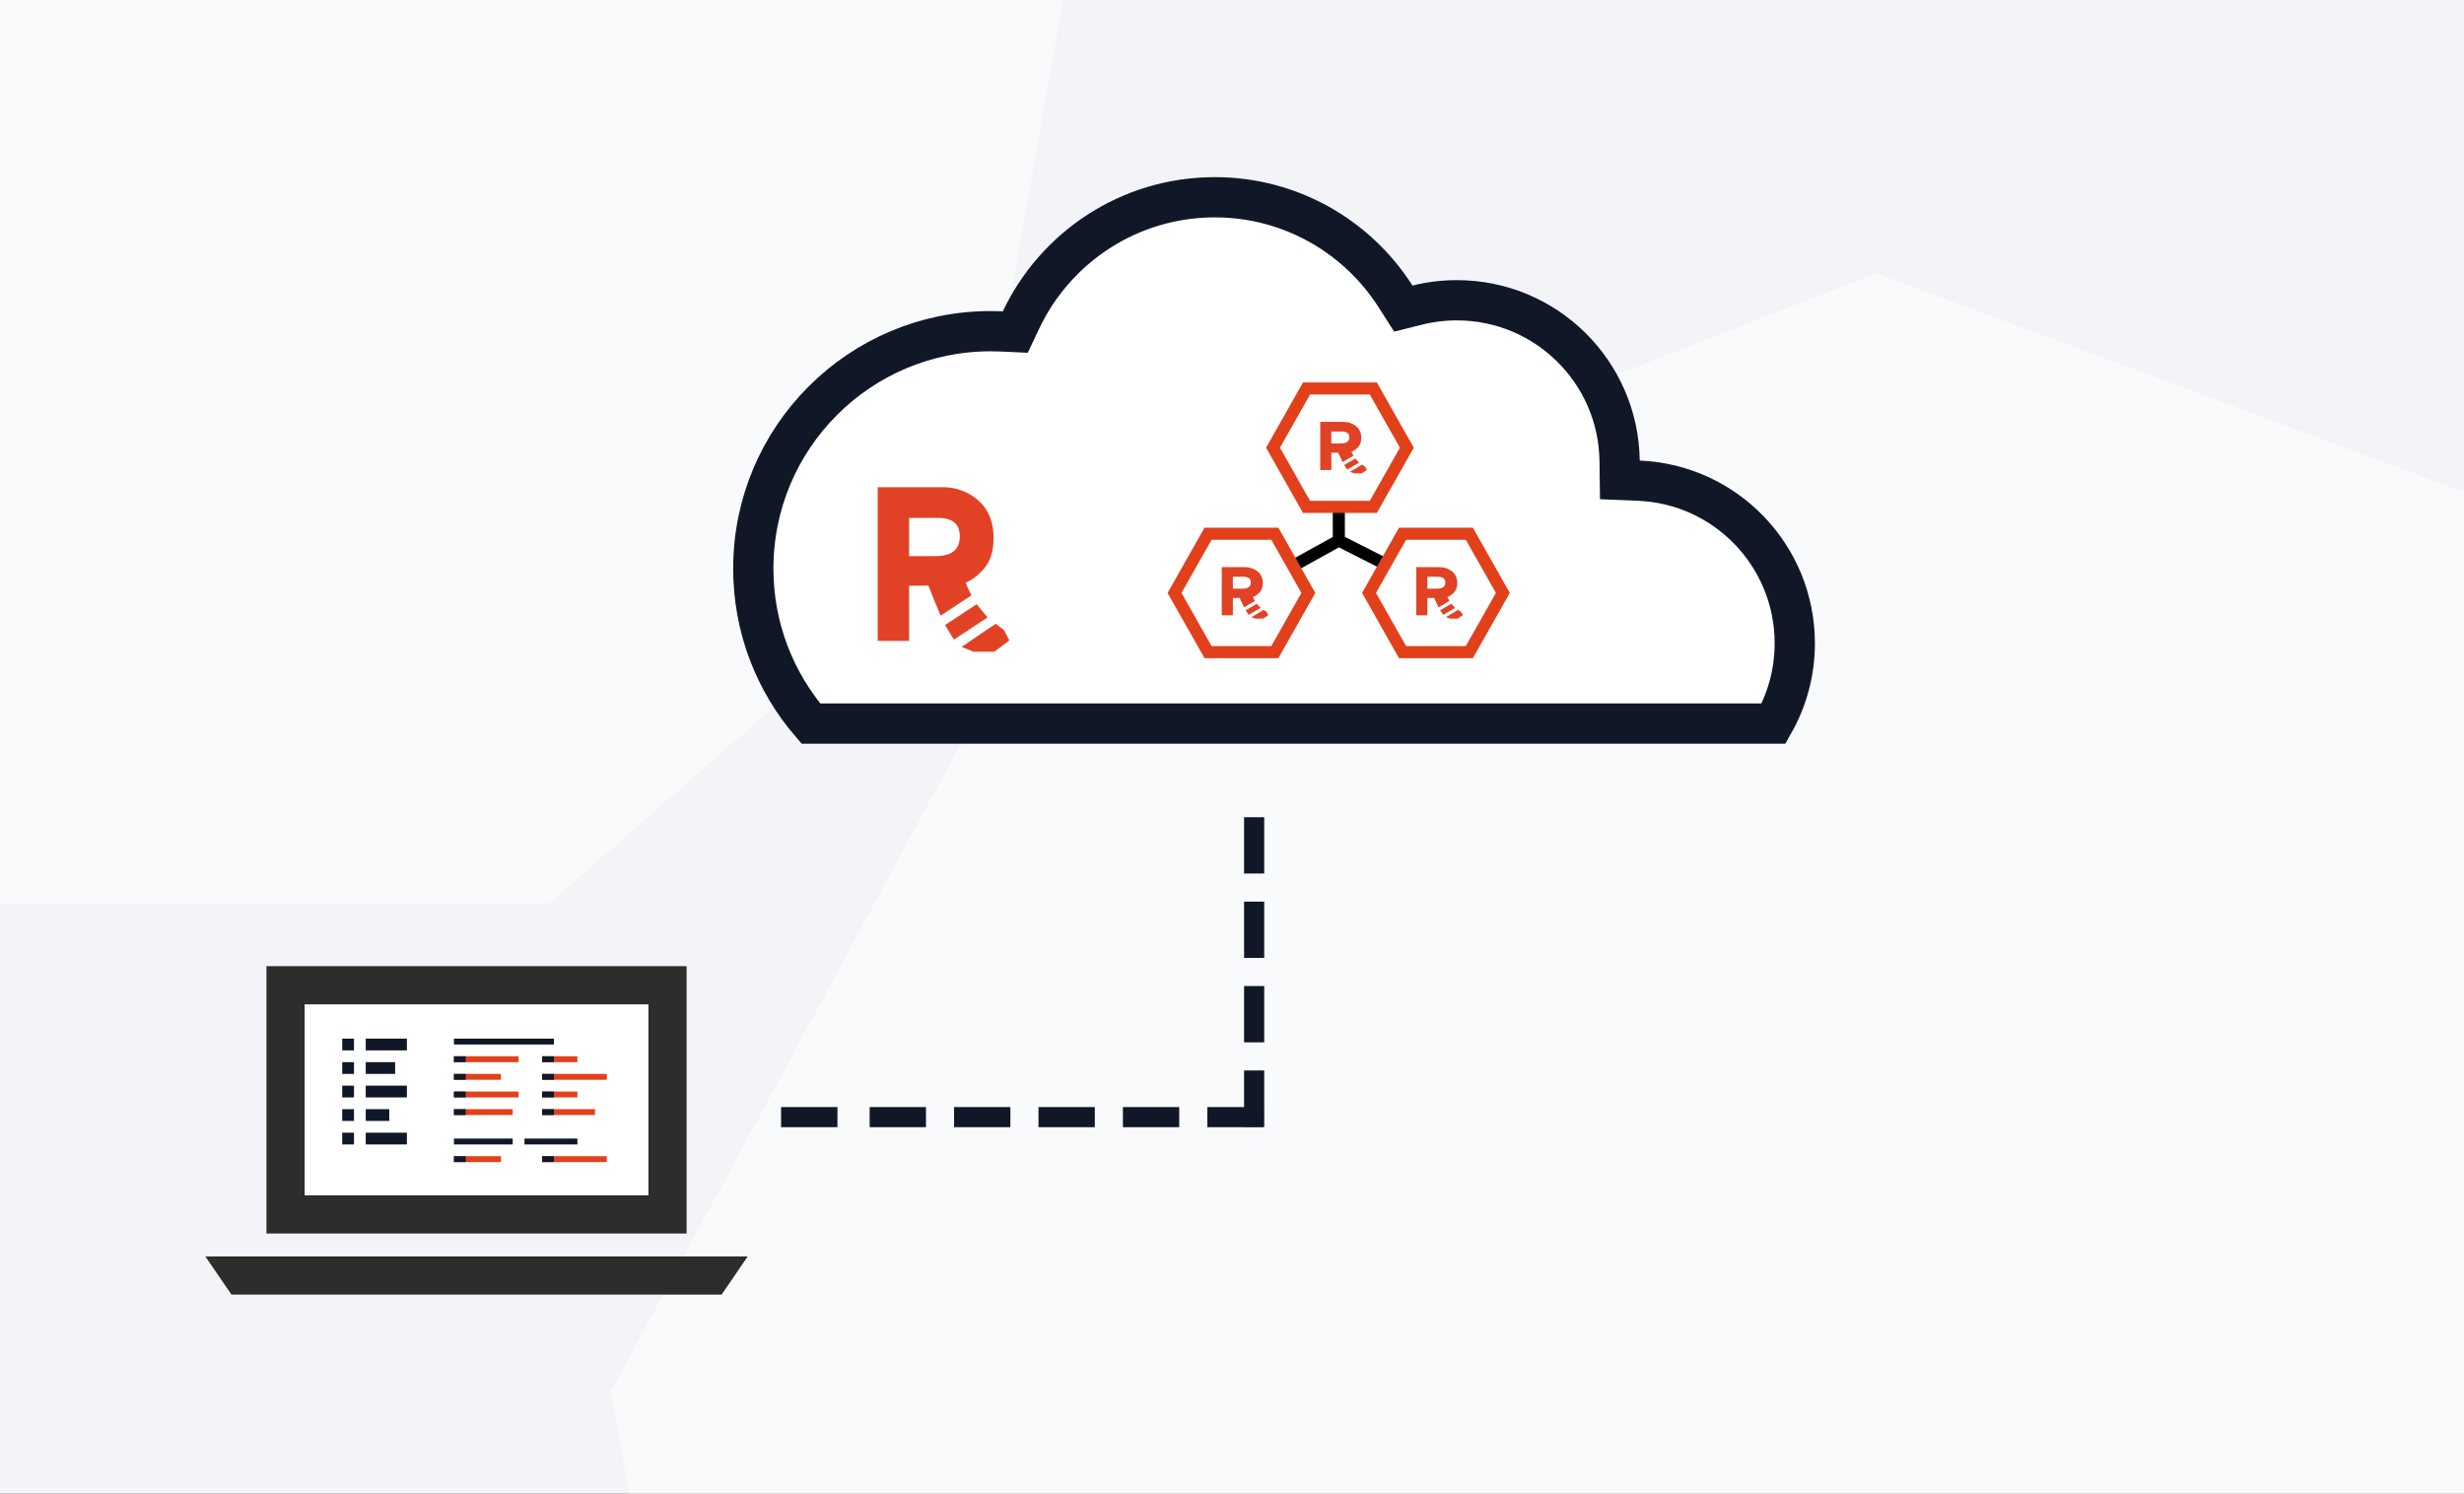 <svg width="612" height="371" viewBox="0 0 612 371" fill="none" xmlns="http://www.w3.org/2000/svg">
<rect x="0" y="0" width="612" height="371" fill="#333333" stroke="none"/>
<g clip-path="url(#clip0_100_360)">
<rect width="612" height="371" fill="#F2F4F7"/>
<path opacity="0.7" d="M676.854 146.324L466.02 67.888L257.847 149.147L151.72 345.616L189.793 557.987L363.684 700.628L584.099 700.291L751.322 553.938L790.304 333.893L676.854 146.324Z" fill="#FCFCFD"/>
<path opacity="0.7" d="M194.121 -119.981L63.055 -168.741L-66.358 -118.226L-132.332 3.911L-108.664 135.932L-0.563 224.606L136.46 224.397L240.415 133.415L264.648 -3.377L194.121 -119.981Z" fill="#FCFCFD"/>
<path d="M248.851 82.329L252.177 82.483L253.601 79.474C262.134 61.45 280.482 49 301.726 49C320.587 49 337.16 58.808 346.617 73.626L348.552 76.658L352.042 75.787C355.18 75.005 358.467 74.588 361.859 74.588C384.003 74.588 401.989 92.397 402.274 114.472L402.336 119.207L407.067 119.403C428.595 120.296 445.778 138.036 445.778 159.787C445.778 167.049 443.867 173.852 440.521 179.735H201.402C192.487 169.402 187.102 155.952 187.102 141.235C187.102 108.667 213.504 82.265 246.072 82.265C247.004 82.265 247.93 82.286 248.851 82.329Z" fill="white" stroke="#101828" stroke-width="10"/>
<path d="M229.987 275V280H216V275H229.987Z" fill="#101828"/>
<path d="M250.955 275V280H236.969V275H250.955Z" fill="#101828"/>
<path d="M271.924 275V280H257.938V275H271.924Z" fill="#101828"/>
<path d="M292.893 275V280H278.906V275H292.893Z" fill="#101828"/>
<path d="M313.862 275V280H299.875V275H313.862Z" fill="#101828"/>
<path d="M309 265.906L314 265.906L314 279.893L309 279.893L309 265.906Z" fill="#101828"/>
<path d="M309 244.937L314 244.937L314 258.924L309 258.924L309 244.937Z" fill="#101828"/>
<path d="M309 223.969L314 223.969L314 237.955L309 237.955L309 223.969Z" fill="#101828"/>
<path d="M309 203L314 203L314 216.987L309 216.987L309 203Z" fill="#101828"/>
<path d="M194 275L194 280L208 280L208 275L194 275Z" fill="#101828"/>
<rect x="70.923" y="244.744" width="94.874" height="56.924" fill="white" stroke="#2F2C2C" stroke-width="9.487"/>
<path d="M51 312.104H185.721L179.228 321.592H57.493L51 312.104Z" fill="#2F2C2C"/>
<path d="M112.746 268.222L112.746 266.762L124.429 266.762L124.429 268.222L112.746 268.222Z" fill="#E2401B"/>
<path d="M112.746 288.667L112.746 287.206L124.429 287.206L124.429 288.667L112.746 288.667Z" fill="#E2401B"/>
<path d="M134.65 268.222L134.65 266.762L150.714 266.762L150.714 268.222L134.65 268.222Z" fill="#E2401B"/>
<path d="M134.65 288.667L134.65 287.206L150.714 287.206L150.714 288.667L134.65 288.667Z" fill="#E2401B"/>
<path d="M112.746 272.603L112.746 271.143L128.81 271.143L128.81 272.603L112.746 272.603Z" fill="#E2401B"/>
<path d="M112.746 263.841L112.746 262.381L128.81 262.381L128.81 263.841L112.746 263.841Z" fill="#E2401B"/>
<path d="M134.65 272.603L134.65 271.143L143.412 271.143L143.412 272.603L134.65 272.603Z" fill="#E2401B"/>
<path d="M134.65 263.841L134.65 262.381L143.412 262.381L143.412 263.841L134.65 263.841Z" fill="#E2401B"/>
<path d="M112.746 276.984L112.746 275.524L127.349 275.524L127.349 276.984L112.746 276.984Z" fill="#E2401B"/>
<path d="M134.65 276.984L134.65 275.524L147.793 275.524L147.793 276.984L134.65 276.984Z" fill="#E2401B"/>
<path d="M112.746 266.762H115.667V268.222H112.746V266.762Z" fill="#101828"/>
<path d="M112.746 287.206H115.667V288.667H112.746V287.206Z" fill="#101828"/>
<path d="M134.65 266.762H137.571V268.222H134.65V266.762Z" fill="#101828"/>
<path d="M134.65 287.206H137.571V288.667H134.65V287.206Z" fill="#101828"/>
<path d="M112.746 271.143H115.667V272.603H112.746V271.143Z" fill="#101828"/>
<path d="M112.746 262.381H115.667V263.841H112.746V262.381Z" fill="#101828"/>
<path d="M134.65 271.143H137.571V272.603H134.65V271.143Z" fill="#101828"/>
<path d="M134.65 262.381H137.571V263.841H134.65V262.381Z" fill="#101828"/>
<path d="M112.746 275.524H115.667V276.984H112.746V275.524Z" fill="#101828"/>
<path d="M134.65 275.524H137.571V276.984H134.65V275.524Z" fill="#101828"/>
<path d="M90.842 258H101.064V260.921H90.842V258Z" fill="#101828"/>
<path d="M112.746 258H137.571V259.46H112.746V258Z" fill="#101828"/>
<path d="M112.746 282.825H127.349V284.286H112.746V282.825Z" fill="#101828"/>
<path d="M130.27 282.825H143.412V284.286H130.27V282.825Z" fill="#101828"/>
<path d="M90.842 263.841H98.143V266.762H90.842V263.841Z" fill="#101828"/>
<path d="M90.842 275.524H96.683V278.445H90.842V275.524Z" fill="#101828"/>
<path d="M90.842 269.682H101.064V272.603H90.842V269.682Z" fill="#101828"/>
<path d="M90.842 281.365H101.064V284.286H90.842V281.365Z" fill="#101828"/>
<path d="M85 275.524H87.921V278.445H85V275.524Z" fill="#101828"/>
<path d="M85 269.682H87.921V272.603H85V269.682Z" fill="#101828"/>
<path d="M85 281.365H87.921V284.286H85V281.365Z" fill="#101828"/>
<path d="M85 263.841H87.921V266.762H85V263.841Z" fill="#101828"/>
<path d="M85 258H87.921V260.921H85V258Z" fill="#101828"/>
<path d="M241.277 147.881C240.748 146.87 240.268 145.831 239.841 144.768C241.421 144.049 242.844 142.999 244.023 141.684C245.865 139.792 246.785 137.12 246.785 133.668C246.785 129.672 245.536 126.567 243.037 124.352C240.523 122.13 237.32 120.948 234.031 121.03H218V159.201H225.804V145.495H228.772L230.584 145.448C231.262 147.159 232.754 150.923 233.632 152.927L241.277 147.881ZM225.804 128.658H232.988C236.592 128.658 238.396 130.183 238.4 133.233C238.4 136.509 236.387 138.145 232.361 138.141H225.804V128.658Z" fill="#E14226"/>
<path d="M249.343 156.47L247.298 154.955L238.838 160.692L241.801 161.897L246.962 161.885L250.705 159.094L249.343 156.47Z" fill="#E14226"/>
<path d="M242.576 150.094L234.731 155.265L236.936 158.879L245.282 153.374L242.576 150.094Z" fill="#E14226"/>
<path d="M332.53 117.007V134.273M332.53 134.273L353.711 145.02M332.53 134.273L312.1 145.564" stroke="black" stroke-width="3.005"/>
<path d="M349.428 111.206L341.105 96.503H324.512L316.189 111.206L324.512 125.909L341.105 125.909L349.428 111.206Z" fill="white" stroke="#E2401B" stroke-width="3.005"/>
<path d="M336.16 113.204C335.973 112.887 335.803 112.562 335.652 112.229C336.211 112.004 336.715 111.675 337.133 111.263C337.785 110.67 338.112 109.833 338.112 108.752C338.112 107.501 337.669 106.528 336.784 105.834C335.893 105.138 334.758 104.768 333.593 104.794H327.915V116.75H330.679V112.457H331.731L332.372 112.442C332.612 112.978 333.141 114.157 333.452 114.785L336.16 113.204ZM330.679 107.183H333.224C334.501 107.183 335.14 107.661 335.141 108.616C335.141 109.642 334.428 110.155 333.002 110.154H330.679V107.183Z" fill="#E14226"/>
<path d="M339.018 115.894L338.293 115.42L335.296 117.217L336.346 117.594L338.174 117.591L339.5 116.716L339.018 115.894Z" fill="#E14226"/>
<path d="M336.621 113.897L333.842 115.517L334.623 116.649L337.579 114.925L336.621 113.897Z" fill="#E14226"/>
<path d="M324.965 147.285L316.643 132.582H300.049L291.727 147.285L300.049 161.988L316.643 161.988L324.965 147.285Z" fill="white" stroke="#E2401B" stroke-width="3.005"/>
<path d="M311.699 149.284C311.511 148.967 311.342 148.642 311.19 148.309C311.75 148.084 312.254 147.755 312.671 147.343C313.324 146.75 313.65 145.913 313.65 144.832C313.65 143.581 313.208 142.608 312.322 141.914C311.432 141.218 310.297 140.848 309.132 140.874H303.453V152.83H306.218V148.537H307.269L307.911 148.522C308.151 149.058 308.68 150.237 308.991 150.865L311.699 149.284ZM306.218 143.263H308.763C310.039 143.263 310.678 143.741 310.68 144.696C310.68 145.722 309.967 146.235 308.541 146.233H306.218V143.263Z" fill="#E14226"/>
<path d="M314.556 151.974L313.832 151.5L310.835 153.297L311.884 153.674L313.713 153.671L315.038 152.796L314.556 151.974Z" fill="#E14226"/>
<path d="M312.159 149.977L309.38 151.597L310.161 152.729L313.118 151.005L312.159 149.977Z" fill="#E14226"/>
<path d="M373.274 147.285L364.951 132.582H348.357L340.035 147.285L348.357 161.988L364.951 161.988L373.274 147.285Z" fill="white" stroke="#E2401B" stroke-width="3.005"/>
<path d="M360.006 149.284C359.819 148.967 359.649 148.642 359.498 148.309C360.057 148.084 360.561 147.755 360.979 147.343C361.632 146.75 361.958 145.913 361.958 144.832C361.958 143.581 361.515 142.608 360.63 141.914C359.739 141.218 358.605 140.848 357.439 140.874H351.761V152.83H354.525V148.537H355.577L356.219 148.522C356.459 149.058 356.987 150.237 357.298 150.865L360.006 149.284ZM354.525 143.263H357.07C358.347 143.263 358.986 143.741 358.987 144.696C358.987 145.722 358.274 146.235 356.848 146.233H354.525V143.263Z" fill="#E14226"/>
<path d="M362.864 151.974L362.139 151.5L359.143 153.297L360.192 153.674L362.02 153.671L363.346 152.796L362.864 151.974Z" fill="#E14226"/>
<path d="M360.467 149.977L357.688 151.597L358.469 152.729L361.425 151.005L360.467 149.977Z" fill="#E14226"/>
</g>
<defs>
<clipPath id="clip0_100_360">
<rect width="612" height="371" fill="white"/>
</clipPath>
</defs>
</svg>
